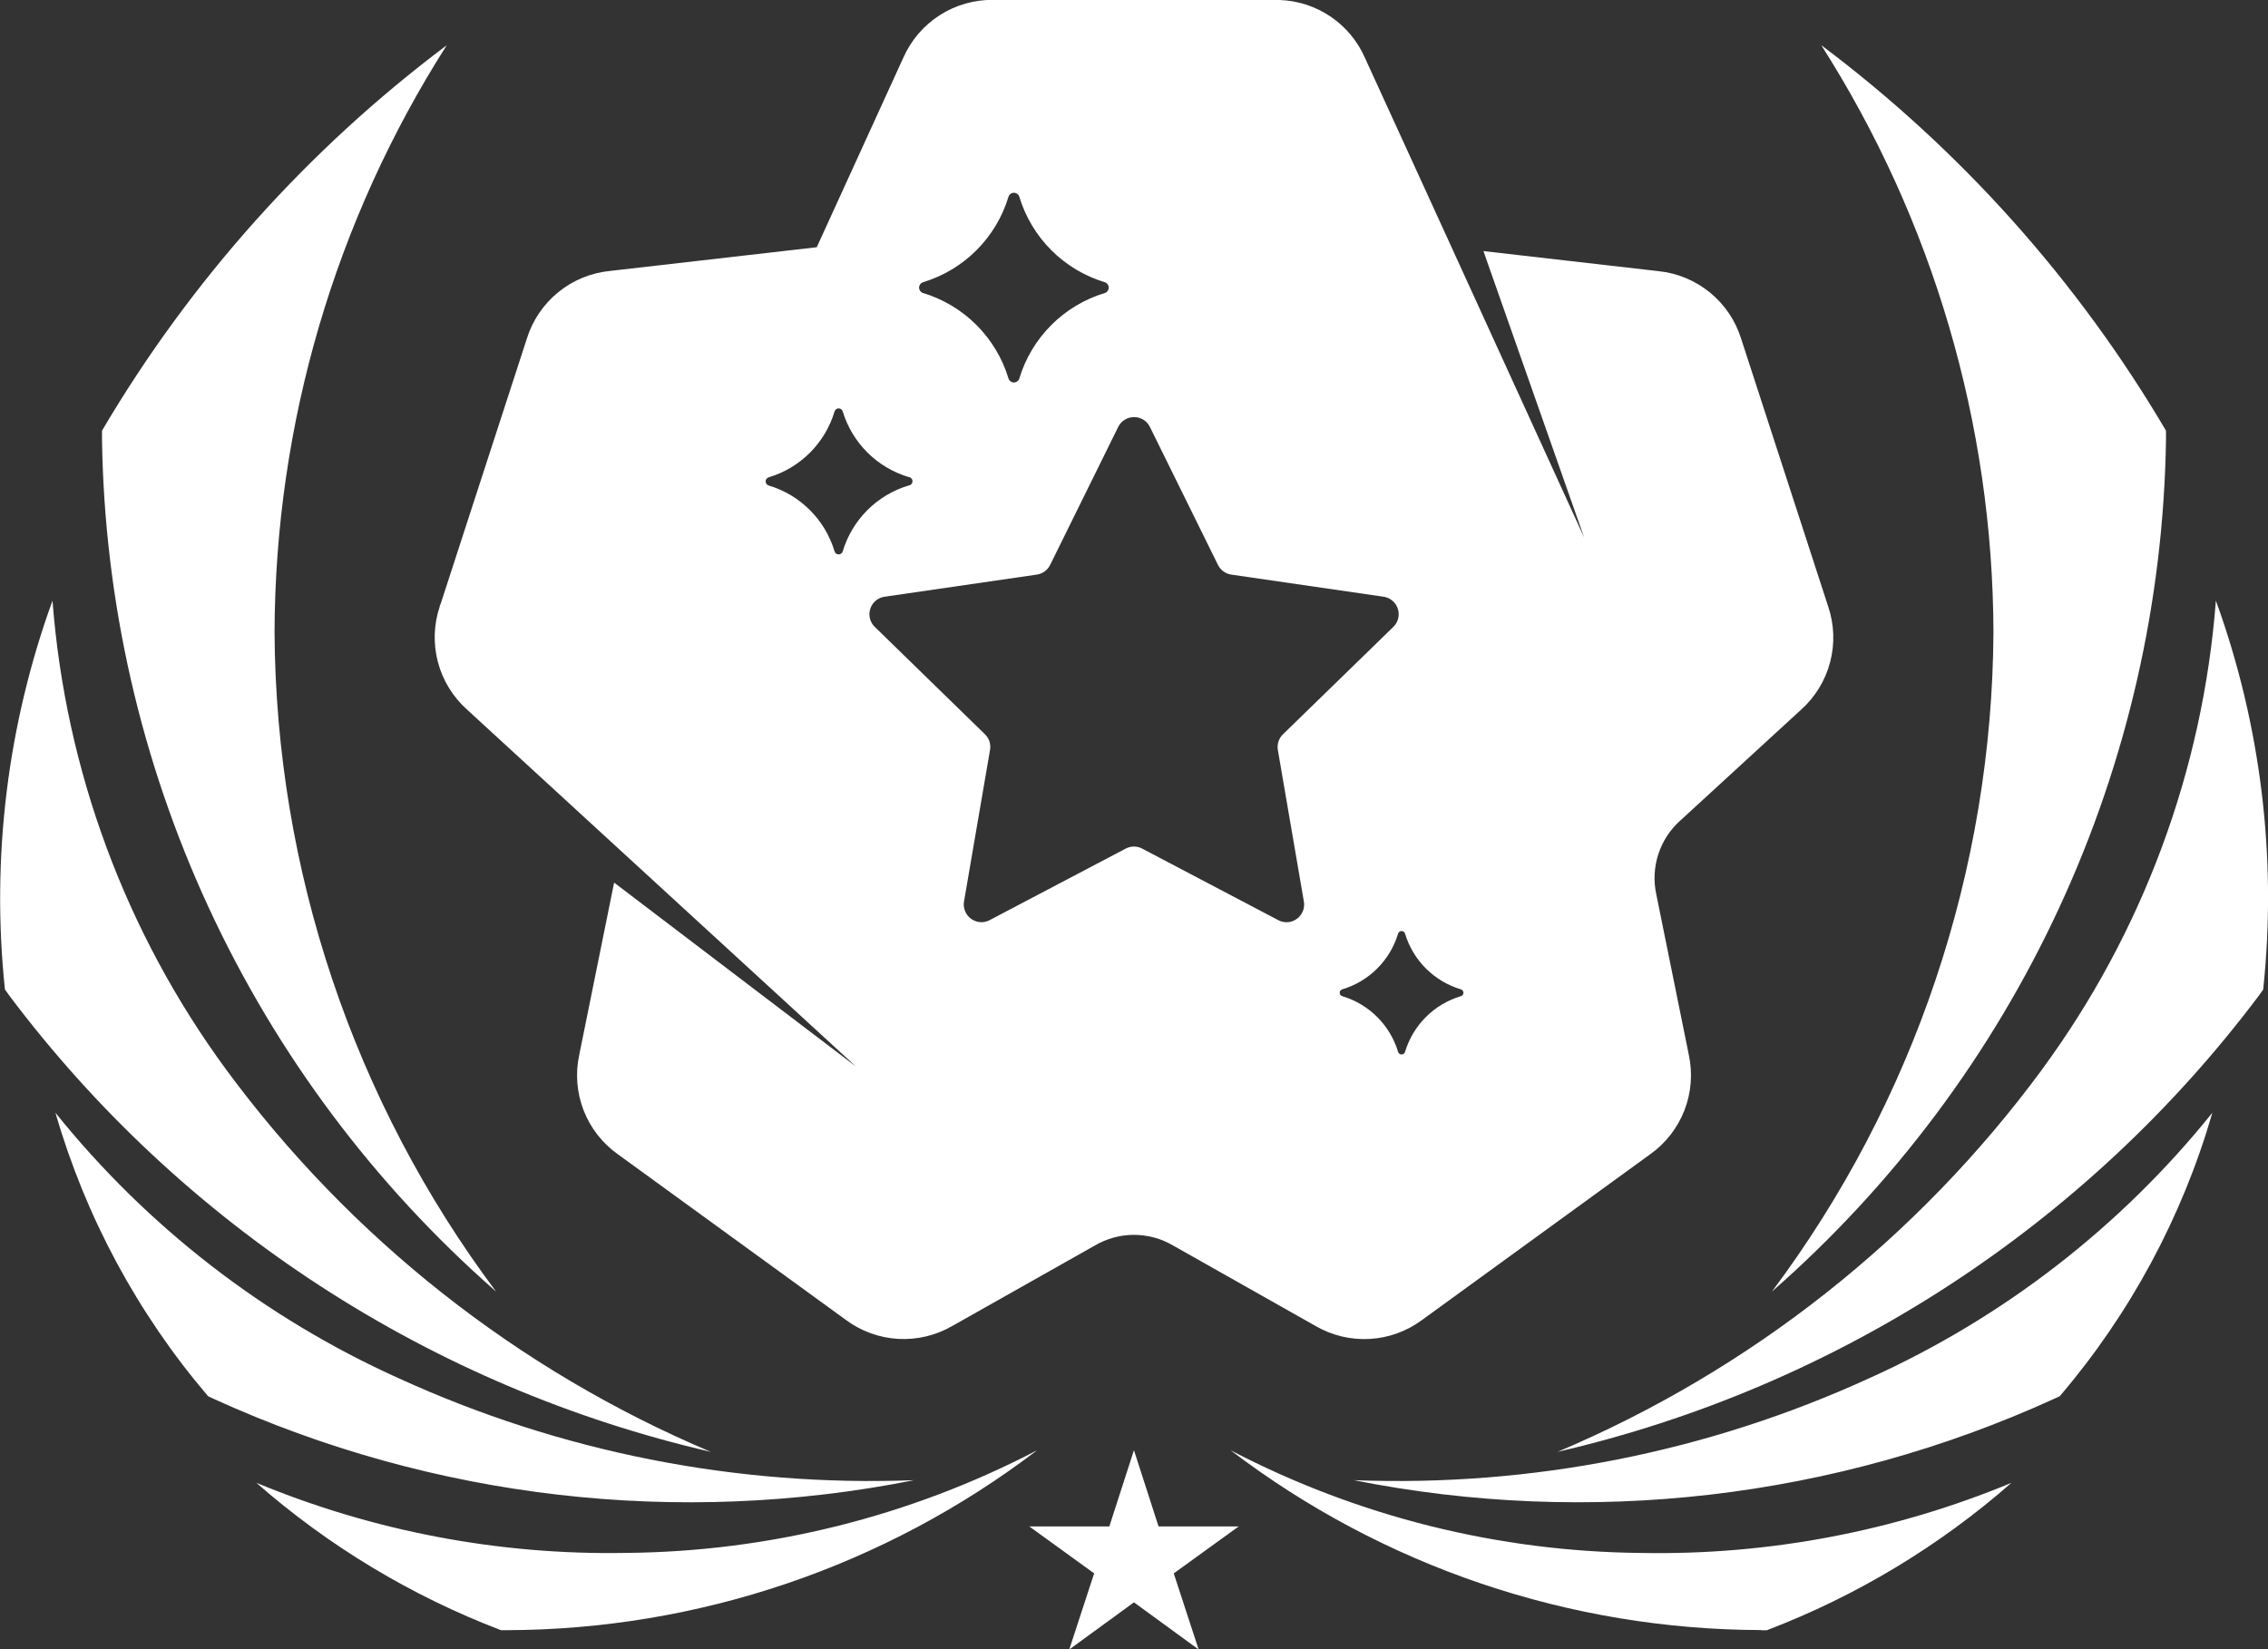 <svg xmlns="http://www.w3.org/2000/svg" xmlns:xlink="http://www.w3.org/1999/xlink" width="40" height="29.094" viewBox="0 0 40 29.094"><rect x="0" y="0" width="40" height="29.094" fill="#333333" stroke="none"/><defs><clipPath id="a"><path d="M145.217-37.126l-1.412,0,1.144.828-.439,1.343,1.141-.832,1.141.832-.439-1.343,1.145-.828-1.413,0-.434-1.345Z" transform="translate(-143.805 38.471)" fill="#fff"/></clipPath><clipPath id="b"><path d="M179.287-181.76a19.6,19.6,0,0,1-3.907,11.633,20.386,20.386,0,0,0,6.95-15.024c0-.054,0-.108,0-.162a23.247,23.247,0,0,0-6.08-6.8A19.378,19.378,0,0,1,179.287-181.76Zm.856,7.717A20.545,20.545,0,0,1,171.6-167.3a21.537,21.537,0,0,0,12.363-8.041l.081-.113a15.375,15.375,0,0,0-.834-6.861A16.031,16.031,0,0,1,180.143-174.044ZM177.1-168.6a20,20,0,0,1-9.094,1.8,20.236,20.236,0,0,0,12.342-1.431l.109-.051a13.468,13.468,0,0,0,2.691-5A16.413,16.413,0,0,1,177.1-168.6Zm-1.91,4.447h.1a14.256,14.256,0,0,0,4.314-2.6,16.244,16.244,0,0,1-6.515,1.237,15.974,15.974,0,0,1-7.257-1.812A15.5,15.5,0,0,0,175.191-164.156Z" transform="translate(-165.836 192.112)" fill="#fff"/></clipPath><clipPath id="c"><path d="M33.064-185.313c0,.054,0,.108,0,.162a20.384,20.384,0,0,0,6.95,15.024,19.6,19.6,0,0,1-3.907-11.633,19.381,19.381,0,0,1,3.037-10.352A23.268,23.268,0,0,0,33.064-185.313Zm-1.712,9.857.081.113A21.537,21.537,0,0,0,43.8-167.3a20.545,20.545,0,0,1-8.545-6.741,16.039,16.039,0,0,1-3.064-8.274A15.384,15.384,0,0,0,31.352-175.456Zm3.583,7.175.109.051A20.236,20.236,0,0,0,47.386-166.8a20,20,0,0,1-9.094-1.8,16.41,16.41,0,0,1-6.049-4.681A13.467,13.467,0,0,0,34.935-168.281Zm7.366,2.764a16.244,16.244,0,0,1-6.515-1.237,14.258,14.258,0,0,0,4.314,2.6h.1a15.5,15.5,0,0,0,9.355-3.173A15.973,15.973,0,0,1,42.3-165.517Z" transform="translate(-31.265 192.112)" fill="#fff"/></clipPath><clipPath id="d"><path d="M92.35-197.058l1.358,0a1.706,1.706,0,0,1,1.5,1.016l1.235,2.7,2.632,5.763,0,0L97.3-192.629l3.087.354a1.709,1.709,0,0,1,1.458,1.192l1.533,4.717a1.709,1.709,0,0,1-.477,1.828l-2.129,1.954a1.36,1.36,0,0,0-.424,1.3l.574,2.833a1.709,1.709,0,0,1-.684,1.756l-4.018,2.919a1.709,1.709,0,0,1-1.881.108l-2.517-1.422a1.36,1.36,0,0,0-1.371,0l-2.517,1.421a1.709,1.709,0,0,1-1.881-.108l-4.012-2.915a1.707,1.707,0,0,1-.688-1.759l.615-3.038,4.264,3.243h0l-4.67-4.286-2.189-2.01a1.709,1.709,0,0,1-.479-1.822l0-.006v0l0-.008.007-.019,0,.007,0,.008.386-1.189,1.142-3.514a1.71,1.71,0,0,1,1.459-1.193l3.654-.419,1.527-3.344a1.71,1.71,0,0,1,1.585-1.019ZM96.9-179.607a1.466,1.466,0,0,1-.983-.983.064.064,0,0,0-.122,0,1.466,1.466,0,0,1-.983.983.063.063,0,0,0,0,.122,1.466,1.466,0,0,1,.983.983.064.064,0,0,0,.122,0,1.466,1.466,0,0,1,.983-.983A.063.063,0,0,0,96.9-179.607ZM91.138-189.7a.308.308,0,0,0-.28.174l-1.2,2.433a.312.312,0,0,1-.235.171l-2.685.39a.312.312,0,0,0-.173.532l1.943,1.894a.311.311,0,0,1,.09.276l-.459,2.674a.313.313,0,0,0,.311.365h.011a.312.312,0,0,0,.13-.036l2.4-1.262a.312.312,0,0,1,.145-.036h.009a.313.313,0,0,1,.136.036l2.4,1.262a.311.311,0,0,0,.141.037h.011a.312.312,0,0,0,.3-.365l-.459-2.674a.313.313,0,0,1,.09-.276L95.711-186a.312.312,0,0,0-.173-.532l-2.685-.39a.313.313,0,0,1-.235-.171l-1.2-2.433a.308.308,0,0,0-.269-.174ZM78.9-186.374v-.006Zm8.264-2.269A1.732,1.732,0,0,1,86-189.8a.075.075,0,0,0-.144,0,1.732,1.732,0,0,1-1.162,1.162.075.075,0,0,0,0,.144,1.732,1.732,0,0,1,1.162,1.162.075.075,0,0,0,.144,0,1.732,1.732,0,0,1,1.162-1.162A.075.075,0,0,0,87.165-188.643Zm3.463-3.435a2.258,2.258,0,0,1-1.514-1.514.1.1,0,0,0-.188,0,2.258,2.258,0,0,1-1.514,1.514.1.1,0,0,0,0,.187,2.258,2.258,0,0,1,1.514,1.514.1.1,0,0,0,.188,0,2.258,2.258,0,0,1,1.514-1.514A.1.1,0,0,0,90.627-192.078Z" transform="translate(-78.806 197.058)" fill="#fff"/></clipPath></defs><g transform="translate(18.153 25.581)" clip-path="url(#a)"><g transform="matrix(-0.587, -0.809, 0.809, -0.587, -5.942, 29.975)"><path d="M55.363,18.867,25.991,59.329,0,40.462,29.372,0Z" transform="translate(0 0)" fill="#fff" stroke="rgba(0,0,0,0)" stroke-width="1"/></g></g><g transform="translate(21.707 0.798)" clip-path="url(#b)"><g transform="matrix(-0.412, -0.911, 0.911, -0.412, -18.276, 49.747)"><path d="M49.853,13.222,29.269,58.787,0,45.565,20.584,0Z" transform="translate(0 0)" fill="#fff" stroke="rgba(0,0,0,0)" stroke-width="1"/></g></g><g transform="translate(0 0.798)" clip-path="url(#c)"><g transform="matrix(-0.412, -0.911, 0.911, -0.412, 3.431, 49.747)"><path d="M49.853,13.222,29.269,58.787,0,45.565,20.584,0Z" transform="translate(0 0)" fill="#fff" stroke="rgba(0,0,0,0)" stroke-width="1"/></g></g><g transform="translate(7.669)" clip-path="url(#d)"><g transform="translate(-12.712 -0.331)"><path d="M365.393,1653.13h50v32.117h-50Z" transform="translate(-365.393 -1653.13)" fill="#fff" stroke="rgba(0,0,0,0)" stroke-width="1"/></g></g></svg>